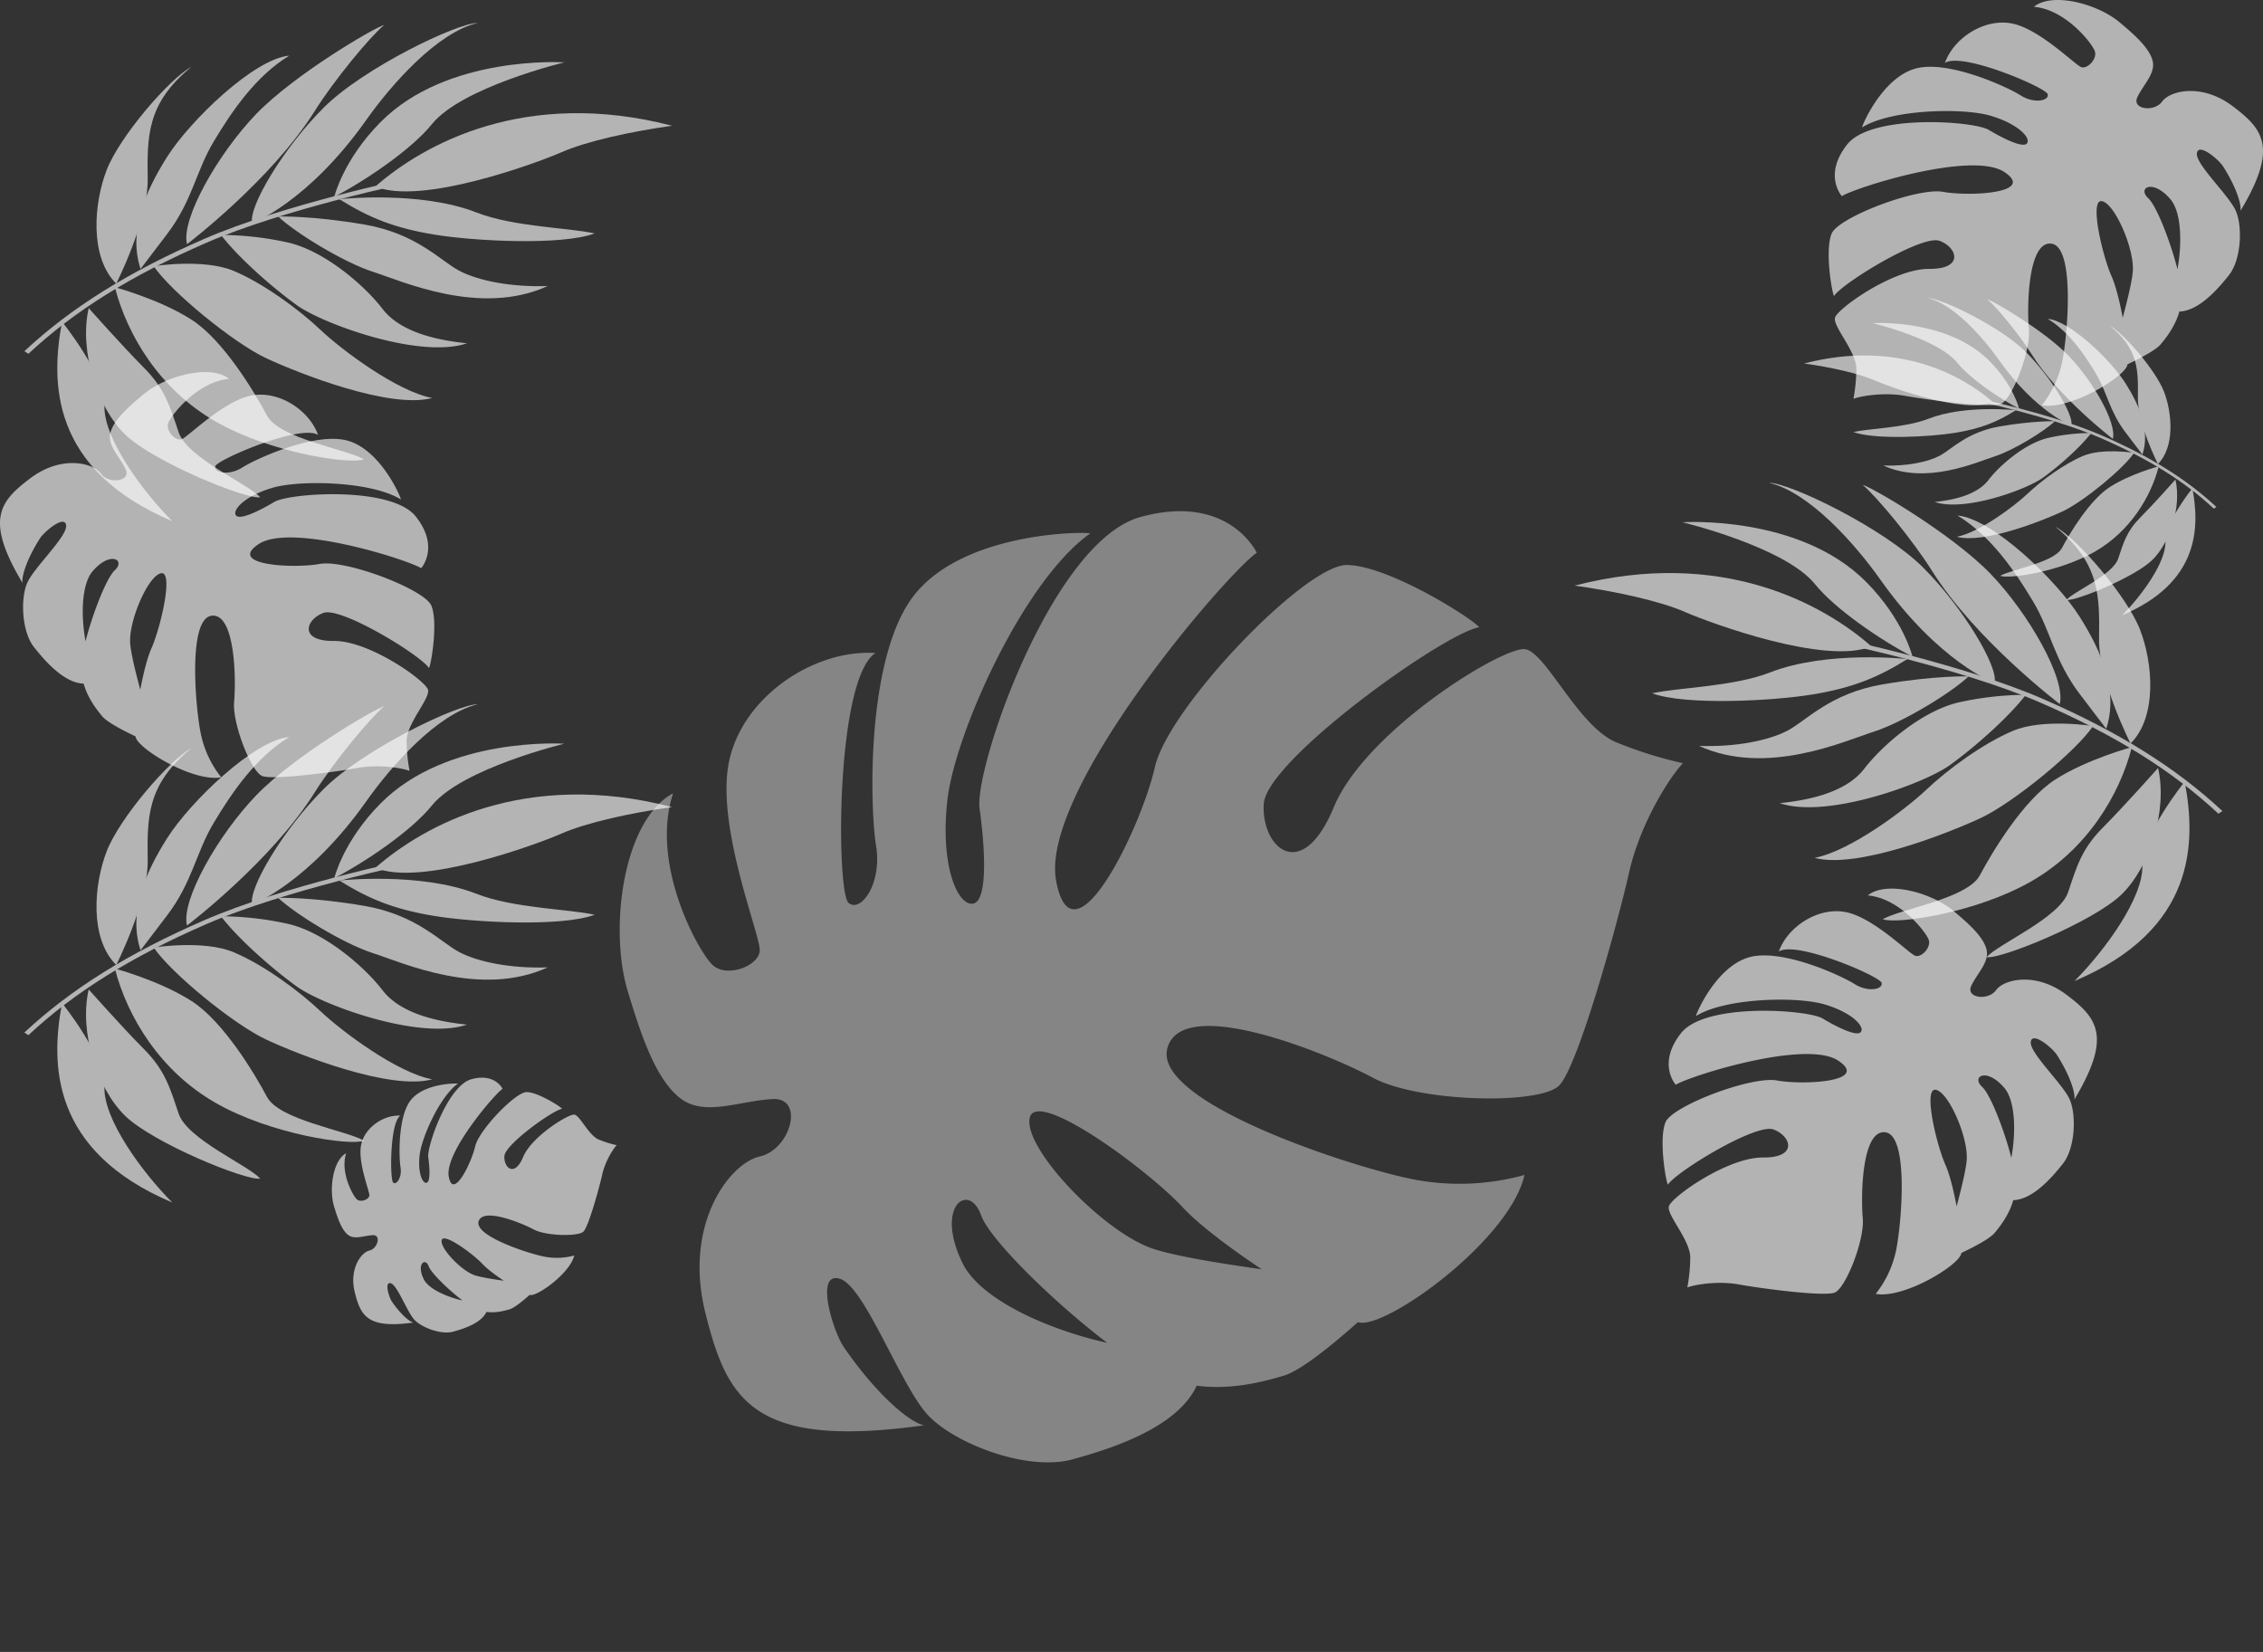 <?xml version="1.0" encoding="UTF-8"?> <svg xmlns="http://www.w3.org/2000/svg" xmlns:xlink="http://www.w3.org/1999/xlink" id="コンポーネント_4_1" data-name="コンポーネント 4 – 1" width="1471.38" height="1074.056" viewBox="0 0 1471.38 1074.056"><rect x="0" y="0" width="1471.38" height="1074.056" fill="#333333" stroke="none"/><defs><clipPath id="clip-path"><rect id="長方形_447" data-name="長方形 447" width="282.38" height="263.826" fill="none"></rect></clipPath><clipPath id="clip-path-4"><rect id="長方形_447-4" data-name="長方形 447" width="177" height="165.37" fill="none"></rect></clipPath><clipPath id="clip-path-5"><rect id="長方形_447-5" data-name="長方形 447" width="660.752" height="617.336" fill="none"></rect></clipPath><clipPath id="clip-path-6"><rect id="長方形_448" data-name="長方形 448" width="421.172" height="323.951" fill="none"></rect></clipPath><clipPath id="clip-path-9"><rect id="長方形_448-4" data-name="長方形 448" width="268.08" height="206.198" fill="none"></rect></clipPath></defs><g id="グループ_455" data-name="グループ 455" transform="translate(0 241.913)" opacity="0.626"><g id="グループ_454" data-name="グループ 454" clip-path="url(#clip-path)"><path id="パス_7825" data-name="パス 7825" d="M17.608,137.275c-4.361,10.206-3.454,31.551,4.472,41.533,6.257,7.882,19.105,23.358,32.3,23.752,2.565,9.1,7.929,16.264,12.094,21.257,3.143,3.768,13.113,9.014,21.653,13.057.025.16.052.314.082.456,1.65,7.765,37.459,29.467,55.621,26.155a67.6,67.6,0,0,1-13.172-27.847c-3.575-16.825-8.69-75.046,6.814-77.2s16.06,41.436,14.756,55.79,11.159,45.691,18.271,48.427,48.036-2.711,62.006-5.258,29.04.082,33.78,1.906a113.409,113.409,0,0,1-1.892-19.149c-.242-11.383,15.169-27.638,13.931-33.462s-38.01-32.056-61.186-31.862-18.243-14.15-6.781-18.257,63.155,27.47,68.572,35.893c1.546-2.971,5.962-29.992,1.529-40.611s-55.747-30.165-72.51-27.108-60.736.994-39.748-12.917,96.44,9.972,105.636,15.689c0,0,12.331-13.676-3.52-33.64s-82.322-15.235-91.975-9.442-22.8,12.224-25.019,8.6,6.045-12.53,23.793-17.784,64.376-4.346,83.6,7.608c-.55-2.589-13.3-31.857-34.22-38.124s-59.932,11.6-68.886,17.268-18.859,3.439-17.589-.826,55.8-27.653,66.8-20.249c-5.533-15.8-25.035-29.044-43.2-25.732s-41.414,27.047-45.467,28.458-10.593-5.462-8.761-10.5,18.936-26.981,39.6-28.733c-12.253-9.865-41.739-1.8-55.879,10.191-7.6,6.442-19.582,16.259-21.444,25.422-1.6,7.889,6.055,14.942,9.977,23.052,3.883,8.03-10.923,10.058-16.065,2.93s-25.789-12.1-45.8,2.976-29.826,26.95-5.11,68.152c-.825-3.883,2.563-15.256,11.264-28.942C28.848,103.622,42.182,92.469,43,99.715S21.965,127.078,17.6,137.284m73.6,69.268c-3.3-12.322-6.2-24.464-6.573-30.4-.929-14.619,11.731-43.816,20.113-45.345s-.4,35.7-6.3,48.876c-2.622,5.849-5.259,16.338-7.237,26.873M55.625,175.031c-3.107-16.956-2.59-37.153,4.588-45.513,11.632-13.549,21.664-7.312,14.382-.607-5.394,4.968-14.448,28.306-18.97,46.12" fill="#fff"></path><path id="パス_7826" data-name="パス 7826" d="M83,70.457c49.345,42.189,108.218,100.74,179.721,185.62C240.169,219.952,129.867,97.977,83,70.457" fill="#fff"></path></g></g><g id="グループ_460" data-name="グループ 460" transform="translate(1081 577.772)" opacity="0.626"><g id="グループ_454-2" data-name="グループ 454" clip-path="url(#clip-path)"><path id="パス_7825-2" data-name="パス 7825" d="M264.771,137.275c4.361,10.206,3.454,31.551-4.472,41.533-6.257,7.882-19.105,23.358-32.3,23.752-2.565,9.1-7.929,16.264-12.094,21.257-3.143,3.768-13.113,9.014-21.653,13.057-.025.16-.052.314-.082.456-1.65,7.765-37.459,29.467-55.621,26.155a67.6,67.6,0,0,0,13.172-27.847c3.575-16.825,8.69-75.046-6.814-77.2s-16.06,41.436-14.756,55.79-11.159,45.691-18.271,48.427-48.036-2.711-62.006-5.258-29.04.082-33.78,1.906a113.409,113.409,0,0,0,1.892-19.149c.242-11.383-15.169-27.638-13.931-33.462s38.01-32.056,61.186-31.862,18.243-14.15,6.781-18.257S8.867,184.043,3.45,192.466C1.9,189.5-2.512,162.474,1.921,151.855s55.747-30.165,72.51-27.108,60.736.994,39.748-12.917S17.739,121.8,8.543,127.519c0,0-12.331-13.676,3.52-33.64s82.322-15.235,91.975-9.442,22.8,12.224,25.019,8.6-6.045-12.53-23.793-17.784-64.376-4.346-83.6,7.608c.55-2.589,13.3-31.857,34.22-38.124s59.932,11.6,68.886,17.268,18.859,3.439,17.589-.826-55.8-27.653-66.8-20.249c5.533-15.8,25.035-29.044,43.2-25.732s41.414,27.047,45.467,28.458,10.593-5.462,8.761-10.5-18.936-26.981-39.6-28.733c12.253-9.865,41.739-1.8,55.879,10.191,7.6,6.442,19.582,16.259,21.444,25.422,1.6,7.889-6.055,14.942-9.977,23.052-3.883,8.03,10.923,10.058,16.065,2.93s25.789-12.1,45.8,2.976,29.826,26.95,5.11,68.152c.825-3.883-2.563-15.256-11.264-28.942-2.913-4.582-16.247-15.735-17.061-8.489s21.031,27.363,25.393,37.569m-73.6,69.268c3.3-12.322,6.2-24.464,6.573-30.4.929-14.619-11.731-43.816-20.113-45.345s.4,35.7,6.3,48.876c2.622,5.849,5.259,16.338,7.237,26.873m35.581-31.525c3.107-16.956,2.59-37.153-4.588-45.513-11.632-13.549-21.664-7.312-14.382-.607,5.394,4.968,14.448,28.306,18.97,46.12" transform="translate(0.001 0)" fill="#fff"></path><path id="パス_7826-2" data-name="パス 7826" d="M262.717,70.457C213.372,112.646,154.5,171.2,83,256.077c22.548-36.125,132.85-158.1,179.721-185.62" transform="translate(-63.333 0)" fill="#fff"></path></g></g><g id="グループ_463" data-name="グループ 463" transform="translate(1189)" opacity="0.626"><g id="グループ_454-3" data-name="グループ 454" clip-path="url(#clip-path)"><path id="パス_7825-3" data-name="パス 7825" d="M264.771,137.275c4.361,10.206,3.454,31.551-4.472,41.533-6.257,7.882-19.105,23.358-32.3,23.752-2.565,9.1-7.929,16.264-12.094,21.257-3.143,3.768-13.113,9.014-21.653,13.057-.025.16-.052.314-.082.456-1.65,7.765-37.459,29.467-55.621,26.155a67.6,67.6,0,0,0,13.172-27.847c3.575-16.825,8.69-75.046-6.814-77.2s-16.06,41.436-14.756,55.79-11.159,45.691-18.271,48.427-48.036-2.711-62.006-5.258-29.04.082-33.78,1.906a113.409,113.409,0,0,0,1.892-19.149c.242-11.383-15.169-27.638-13.931-33.462s38.01-32.056,61.186-31.862,18.243-14.15,6.781-18.257S8.867,184.043,3.45,192.466C1.9,189.5-2.512,162.474,1.921,151.855s55.747-30.165,72.51-27.108,60.736.994,39.748-12.917S17.739,121.8,8.543,127.519c0,0-12.331-13.676,3.52-33.64s82.322-15.235,91.975-9.442,22.8,12.224,25.019,8.6-6.045-12.53-23.793-17.784-64.376-4.346-83.6,7.608c.55-2.589,13.3-31.857,34.22-38.124s59.932,11.6,68.886,17.268,18.859,3.439,17.589-.826-55.8-27.653-66.8-20.249c5.533-15.8,25.035-29.044,43.2-25.732s41.414,27.047,45.467,28.458,10.593-5.462,8.761-10.5-18.936-26.981-39.6-28.733c12.253-9.865,41.739-1.8,55.879,10.191,7.6,6.442,19.582,16.259,21.444,25.422,1.6,7.889-6.055,14.942-9.977,23.052-3.883,8.03,10.923,10.058,16.065,2.93s25.789-12.1,45.8,2.976,29.826,26.95,5.11,68.152c.825-3.883-2.563-15.256-11.264-28.942-2.913-4.582-16.247-15.735-17.061-8.489s21.031,27.363,25.393,37.569m-73.6,69.268c3.3-12.322,6.2-24.464,6.573-30.4.929-14.619-11.731-43.816-20.113-45.345s.4,35.7,6.3,48.876c2.622,5.849,5.259,16.338,7.237,26.873m35.581-31.525c3.107-16.956,2.59-37.153-4.588-45.513-11.632-13.549-21.664-7.312-14.382-.607,5.394,4.968,14.448,28.306,18.97,46.12" transform="translate(0.001 0)" fill="#fff"></path><path id="パス_7826-3" data-name="パス 7826" d="M262.717,70.457C213.372,112.646,154.5,171.2,83,256.077c22.548-36.125,132.85-158.1,179.721-185.62" transform="translate(-63.333 0)" fill="#fff"></path></g></g><g id="グループ_458" data-name="グループ 458" transform="matrix(0.391, -0.921, 0.921, 0.391, 186, 834.755)" opacity="0.626"><g id="グループ_454-4" data-name="グループ 454" clip-path="url(#clip-path-4)"><path id="パス_7825-4" data-name="パス 7825" d="M11.037,86.046c-2.734,6.4-2.165,19.777,2.8,26.034,3.922,4.941,11.975,14.641,20.246,14.888,1.608,5.7,4.97,10.195,7.581,13.324,1.97,2.362,8.219,5.65,13.572,8.184.016.1.033.2.051.286,1.034,4.867,23.48,18.47,34.864,16.394A42.373,42.373,0,0,1,81.9,147.7c-2.241-10.546-5.447-47.04,4.271-48.39s10.067,25.973,9.249,34.97,6.995,28.64,11.453,30.355,30.11-1.7,38.866-3.3,18.2.051,21.174,1.195a71.087,71.087,0,0,1-1.186-12c-.152-7.135,9.508-17.324,8.732-20.974s-23.825-20.093-38.352-19.972-11.435-8.869-4.25-11.444,39.586,17.219,42.982,22.5c.969-1.862,3.737-18.8.958-25.456s-34.943-18.908-45.45-16.992-38.07.623-24.915-8.1,60.45,6.251,66.214,9.834c0,0,7.729-8.572-2.206-21.086s-51.6-9.55-57.651-5.918S97.5,60.589,96.1,58.317s3.789-7.854,14.914-11.147,40.352-2.724,52.4,4.769c-.345-1.623-8.337-19.968-21.45-23.9S104.4,35.313,98.792,38.866s-11.821,2.156-11.025-.518,34.976-17.333,41.871-12.692c-3.468-9.9-15.692-18.205-27.078-16.129S76.6,26.48,74.06,27.364s-6.64-3.424-5.492-6.582S80.438,3.871,93.39,2.772C85.71-3.411,67.228,1.644,58.365,9.16,53.6,13.2,46.09,19.352,44.923,25.1c-1,4.945,3.8,9.366,6.254,14.449,2.434,5.033-6.847,6.3-10.07,1.837S24.942,33.8,12.4,43.246-6.3,60.139,9.2,85.965c-.517-2.434,1.607-9.563,7.06-18.141C18.082,64.952,26.44,57.961,26.95,62.5S13.768,79.654,11.034,86.052M57.167,129.47c-2.068-7.724-3.886-15.334-4.12-19.055-.582-9.163,7.353-27.465,12.607-28.423s-.251,22.377-3.949,30.636c-1.644,3.666-3.3,10.241-4.536,16.844m-22.3-19.76c-1.948-10.628-1.623-23.288,2.876-28.528,7.291-8.493,13.579-4.583,9.015-.38-3.381,3.114-9.056,17.743-11.891,28.909" transform="translate(0 0)" fill="#fff"></path><path id="パス_7826-4" data-name="パス 7826" d="M83,70.457C113.926,96.9,150.829,133.6,195.648,186.806,181.514,164.163,112.375,87.707,83,70.457" transform="translate(-30.973 -26.294)" fill="#fff"></path></g></g><g id="グループ_471" data-name="グループ 471" transform="matrix(0.391, -0.921, 0.921, 0.391, 287.781, 832.843)" opacity="0.403"><g id="グループ_454-5" data-name="グループ 454" transform="translate(1.563 3.682)" clip-path="url(#clip-path-5)"><path id="パス_7825-5" data-name="パス 7825" d="M41.2,321.215C31,345.1,33.12,395.042,51.666,418.4c14.641,18.443,44.7,54.656,75.58,55.578,6,21.293,18.553,38.057,28.3,49.74,7.354,8.817,30.684,21.092,50.667,30.553.058.374.122.735.192,1.067,3.861,18.17,87.652,68.951,130.15,61.2a158.181,158.181,0,0,1-30.822-65.16c-8.365-39.369-20.334-175.6,15.944-180.643S359.256,467.693,356.2,501.28,382.316,608.194,398.957,614.6s112.4-6.344,145.09-12.3,67.952.192,79.043,4.46a265.368,265.368,0,0,1-4.427-44.807c-.566-26.635,35.495-64.671,32.6-78.3S562.32,408.637,508.09,409.091s-42.687-33.11-15.867-42.72S640,430.649,652.677,450.358c3.618-6.952,13.951-70.179,3.578-95.027S525.81,284.747,486.586,291.9s-142.118,2.326-93.008-30.225,225.664,23.334,247.182,36.711c0,0,28.854-32-8.237-78.715s-192.628-35.649-215.216-22.094-53.351,28.6-58.543,20.123,14.145-29.319,55.674-41.613,150.636-10.169,195.619,17.8c-1.287-6.058-31.121-74.543-80.073-89.208S389.747,131.825,368.8,145.088s-44.129,8.047-41.157-1.933S458.207,78.449,483.946,95.774C471,58.8,425.366,27.812,382.861,35.562s-96.906,63.288-106.39,66.59-24.787-12.781-20.5-24.569,44.309-63.134,92.662-67.233C319.961-12.734,250.966,6.138,217.879,34.2,200.1,49.27,172.058,72.241,167.7,93.682c-3.744,18.46,14.168,34.963,23.346,53.94,9.086,18.79-25.559,23.535-37.591,6.856s-60.345-28.313-107.169,6.964S-23.5,224.5,34.33,320.913c-1.93-9.086,6-35.7,26.357-67.722,6.816-10.722,38.017-36.819,39.922-19.864S51.4,297.355,41.19,321.236M213.41,483.319c-7.722-28.833-14.508-57.244-15.38-71.134-2.174-34.208,27.45-102.527,47.063-106.1s-.936,83.536-14.742,114.367c-6.135,13.686-12.306,38.23-16.934,62.881m-83.257-73.767c-7.27-39.676-6.06-86.936,10.736-106.5,27.218-31.7,50.692-17.11,33.653-1.42-12.622,11.625-33.807,66.234-44.389,107.918" transform="translate(0 0)" fill="#fff"></path><path id="パス_7826-5" data-name="パス 7826" d="M83,70.457C198.46,169.177,336.219,306.182,503.532,504.8,450.771,420.266,192.671,134.852,83,70.457" transform="translate(111.21 94.408)" fill="#fff"></path></g></g><g id="グループ_457" data-name="グループ 457" transform="translate(15.828 457.913)" opacity="0.63"><g id="グループ_456" data-name="グループ 456" clip-path="url(#clip-path-6)"><path id="パス_7827" data-name="パス 7827" d="M250.881,103.752c-.813.169-81.885,17.139-132.575,39.2-48.941,21.295-85.7,44.229-115.674,72.177L0,213.435c30.37-28.314,67.552-51.525,117.013-73.046,51.173-22.267,132.747-39.339,133.565-39.509Z" fill="#fff"></path><path id="パス_7828" data-name="パス 7828" d="M24.52,194.309c-7.4,39.3-7.619,96.073,71.674,129.642C76.066,303.7,51.67,269.9,52.075,249.3s-27.555-55-27.555-55" fill="#fff"></path><path id="パス_7829" data-name="パス 7829" d="M41.844,185.394c-6.378,27.992,5.581,64.649,23.774,82.281s78.394,42.216,87.693,40.736c-7.315-8.515-47.339-25.457-53-42.3s-8.75-28.077-22.743-42.126-35.724-38.594-35.724-38.594" fill="#fff"></path><path id="パス_7830" data-name="パス 7830" d="M58.863,171.837c8.089,31.409,29.346,66.586,65.357,87.248s87.743,28.119,96.617,24.654c-11.752-6.781-55.058-13.378-63.1-28.52s-28.335-49.008-49.031-62.281-49.841-21.1-49.841-21.1" fill="#fff"></path><path id="パス_7831" data-name="パス 7831" d="M84.1,158.146c11.066,16.42,51.889,49.951,73.245,59.9s80.591,33.216,107.852,25.8c-22.892-4.275-58.878-31.245-72.659-44.3S155.91,169.6,136.276,161.285,84.1,158.151,84.1,158.151" fill="#fff"></path><path id="パス_7832" data-name="パス 7832" d="M127.832,137.846c11.4,14.754,32.591,33.529,49.249,45.61s80,35.285,110.729,24.825c-16.851-1.718-42.551-6.279-54.915-22.346s-38.32-37.889-61.425-43.156a204.871,204.871,0,0,0-43.637-4.934" fill="#fff"></path><path id="パス_7833" data-name="パス 7833" d="M165.056,125.858c10.646,10.225,42.312,29.752,61.543,35.929s69.943,29.269,113.672,9.283c-23.954.814-45.4-3.522-57.609-10s-27.559-24.164-61.644-30.006-55.963-5.212-55.963-5.212" fill="#fff"></path><path id="パス_7834" data-name="パス 7834" d="M204.8,114.584c19.412,12.14,35.635,18.663,61.289,22.962s83.089,7.349,104.714-.689c-16.883-3.78-52.708-4.2-76.686-13.579-37-14.462-89.316-8.694-89.316-8.694" fill="#fff"></path><path id="パス_7835" data-name="パス 7835" d="M228.237,106.33c31.23-27.4,97.362-64.264,192.935-39.487-26.6,3.7-55.657,10.065-71.918,17.22s-91.7,34.775-121.017,22.268" fill="#fff"></path><path id="パス_7836" data-name="パス 7836" d="M201.515,113.072c21.007-10.966,50.359-31.019,63.4-47.181,19.546-24.223,86.175-40.248,86.175-40.248s-75.947-5.071-119.452,38.8c-24.458,24.663-30.125,48.631-30.125,48.631" fill="#fff"></path><path id="パス_7837" data-name="パス 7837" d="M148.177,130.21c-2.877-10.246,20.4-49.137,46.438-75.125S281.715-.115,294.789,0c-26.175,6.07-56.015,39.816-72.4,62.988-37.958,53.683-74.211,67.221-74.211,67.221" fill="#fff"></path><path id="パス_7838" data-name="パス 7838" d="M105.763,143.85c-4.15-16.2,20.332-59.1,45.071-84.731S227.454,3.09,233.945,1.325C224.621,9.113,201.329,37.3,188.88,57.172c-28.165,44.947-83.116,86.679-83.116,86.679" fill="#fff"></path><path id="パス_7839" data-name="パス 7839" d="M75.552,159.945c-7.9-24.107,2.464-49.508,17.361-72.991s56.443-63.668,79.36-65.7c-21.881,13.3-37.533,36.468-49.172,55.913s-13.767,38.4-30.386,60.256-17.163,22.523-17.163,22.523" fill="#fff"></path><path id="パス_7840" data-name="パス 7840" d="M59.737,169.5c-17.438-17.312-14.6-52.218-6.192-73.935S94.41,36.134,108.6,28.6c-29.27,23.717-28.708,45.62-28.383,72.839S59.737,169.5,59.737,169.5" fill="#fff"></path></g></g><g id="グループ_462" data-name="グループ 462" transform="translate(15.828 14.913)" opacity="0.63"><g id="グループ_456-2" data-name="グループ 456" clip-path="url(#clip-path-6)"><path id="パス_7827-2" data-name="パス 7827" d="M250.881,103.752c-.813.169-81.885,17.139-132.575,39.2-48.941,21.295-85.7,44.229-115.674,72.177L0,213.435c30.37-28.314,67.552-51.525,117.013-73.046,51.173-22.267,132.747-39.339,133.565-39.509Z" fill="#fff"></path><path id="パス_7828-2" data-name="パス 7828" d="M24.52,194.309c-7.4,39.3-7.619,96.073,71.674,129.642C76.066,303.7,51.67,269.9,52.075,249.3s-27.555-55-27.555-55" fill="#fff"></path><path id="パス_7829-2" data-name="パス 7829" d="M41.844,185.394c-6.378,27.992,5.581,64.649,23.774,82.281s78.394,42.216,87.693,40.736c-7.315-8.515-47.339-25.457-53-42.3s-8.75-28.077-22.743-42.126-35.724-38.594-35.724-38.594" fill="#fff"></path><path id="パス_7830-2" data-name="パス 7830" d="M58.863,171.837c8.089,31.409,29.346,66.586,65.357,87.248s87.743,28.119,96.617,24.654c-11.752-6.781-55.058-13.378-63.1-28.52s-28.335-49.008-49.031-62.281-49.841-21.1-49.841-21.1" fill="#fff"></path><path id="パス_7831-2" data-name="パス 7831" d="M84.1,158.146c11.066,16.42,51.889,49.951,73.245,59.9s80.591,33.216,107.852,25.8c-22.892-4.275-58.878-31.245-72.659-44.3S155.91,169.6,136.276,161.285,84.1,158.151,84.1,158.151" fill="#fff"></path><path id="パス_7832-2" data-name="パス 7832" d="M127.832,137.846c11.4,14.754,32.591,33.529,49.249,45.61s80,35.285,110.729,24.825c-16.851-1.718-42.551-6.279-54.915-22.346s-38.32-37.889-61.425-43.156a204.871,204.871,0,0,0-43.637-4.934" fill="#fff"></path><path id="パス_7833-2" data-name="パス 7833" d="M165.056,125.858c10.646,10.225,42.312,29.752,61.543,35.929s69.943,29.269,113.672,9.283c-23.954.814-45.4-3.522-57.609-10s-27.559-24.164-61.644-30.006-55.963-5.212-55.963-5.212" fill="#fff"></path><path id="パス_7834-2" data-name="パス 7834" d="M204.8,114.584c19.412,12.14,35.635,18.663,61.289,22.962s83.089,7.349,104.714-.689c-16.883-3.78-52.708-4.2-76.686-13.579-37-14.462-89.316-8.694-89.316-8.694" fill="#fff"></path><path id="パス_7835-2" data-name="パス 7835" d="M228.237,106.33c31.23-27.4,97.362-64.264,192.935-39.487-26.6,3.7-55.657,10.065-71.918,17.22s-91.7,34.775-121.017,22.268" fill="#fff"></path><path id="パス_7836-2" data-name="パス 7836" d="M201.515,113.072c21.007-10.966,50.359-31.019,63.4-47.181,19.546-24.223,86.175-40.248,86.175-40.248s-75.947-5.071-119.452,38.8c-24.458,24.663-30.125,48.631-30.125,48.631" fill="#fff"></path><path id="パス_7837-2" data-name="パス 7837" d="M148.177,130.21c-2.877-10.246,20.4-49.137,46.438-75.125S281.715-.115,294.789,0c-26.175,6.07-56.015,39.816-72.4,62.988-37.958,53.683-74.211,67.221-74.211,67.221" fill="#fff"></path><path id="パス_7838-2" data-name="パス 7838" d="M105.763,143.85c-4.15-16.2,20.332-59.1,45.071-84.731S227.454,3.09,233.945,1.325C224.621,9.113,201.329,37.3,188.88,57.172c-28.165,44.947-83.116,86.679-83.116,86.679" fill="#fff"></path><path id="パス_7839-2" data-name="パス 7839" d="M75.552,159.945c-7.9-24.107,2.464-49.508,17.361-72.991s56.443-63.668,79.36-65.7c-21.881,13.3-37.533,36.468-49.172,55.913s-13.767,38.4-30.386,60.256-17.163,22.523-17.163,22.523" fill="#fff"></path><path id="パス_7840-2" data-name="パス 7840" d="M59.737,169.5c-17.438-17.312-14.6-52.218-6.192-73.935S94.41,36.134,108.6,28.6c-29.27,23.717-28.708,45.62-28.383,72.839S59.737,169.5,59.737,169.5" fill="#fff"></path></g></g><g id="グループ_459" data-name="グループ 459" transform="translate(1023.828 313.913)" opacity="0.63"><g id="グループ_456-3" data-name="グループ 456" clip-path="url(#clip-path-6)"><path id="パス_7827-3" data-name="パス 7827" d="M0,103.752c.813.169,81.885,17.139,132.575,39.2,48.941,21.295,85.7,44.229,115.674,72.177l2.632-1.694c-30.37-28.314-67.552-51.525-117.013-73.046C82.695,118.122,1.121,101.05.3,100.88Z" transform="translate(170.291 0)" fill="#fff"></path><path id="パス_7828-3" data-name="パス 7828" d="M93.105,194.309c7.4,39.3,7.619,96.073-71.674,129.642C41.559,303.7,65.955,269.9,65.55,249.305s27.555-55,27.555-55" transform="translate(303.547 0)" fill="#fff"></path><path id="パス_7829-3" data-name="パス 7829" d="M151.577,185.394c6.378,27.992-5.581,64.649-23.774,82.281S49.409,309.891,40.11,308.411c7.315-8.515,47.339-25.457,53-42.3s8.75-28.077,22.743-42.126,35.724-38.594,35.724-38.594" transform="translate(227.751 0)" fill="#fff"></path><path id="パス_7830-3" data-name="パス 7830" d="M220.837,171.837c-8.089,31.409-29.346,66.586-65.357,87.248S67.737,287.2,58.863,283.739c11.752-6.781,55.058-13.378,63.1-28.52s28.335-49.008,49.031-62.281,49.841-21.1,49.841-21.1" transform="translate(141.472 0)" fill="#fff"></path><path id="パス_7831-3" data-name="パス 7831" d="M265.192,158.146c-11.066,16.42-51.889,49.951-73.245,59.9s-80.591,33.216-107.852,25.8c22.892-4.275,58.878-31.245,72.659-44.3s36.623-29.948,56.257-38.261,52.181-3.134,52.181-3.134" transform="translate(71.885 0)" fill="#fff"></path><path id="パス_7832-3" data-name="パス 7832" d="M287.81,137.846c-11.4,14.754-32.591,33.529-49.249,45.61s-80,35.285-110.729,24.825c16.851-1.718,42.551-6.279,54.915-22.346s38.32-37.889,61.425-43.156a204.87,204.87,0,0,1,43.637-4.934" transform="translate(5.53 0)" fill="#fff"></path><path id="パス_7833-3" data-name="パス 7833" d="M340.27,125.858c-10.646,10.225-42.312,29.752-61.543,35.929s-69.943,29.269-113.672,9.283c23.954.814,45.4-3.522,57.609-10s27.559-24.164,61.644-30.006,55.963-5.212,55.963-5.212" transform="translate(-84.154 0)" fill="#fff"></path><path id="パス_7834-3" data-name="パス 7834" d="M370.8,114.584c-19.412,12.14-35.635,18.663-61.289,22.962s-83.089,7.349-104.714-.689c16.883-3.78,52.708-4.2,76.686-13.579,37-14.462,89.316-8.694,89.316-8.694" transform="translate(-154.429 0)" fill="#fff"></path><path id="パス_7835-3" data-name="パス 7835" d="M421.172,106.33c-31.23-27.4-97.362-64.264-192.935-39.487,26.6,3.7,55.657,10.065,71.918,17.22s91.7,34.775,121.017,22.268" transform="translate(-228.237 0)" fill="#fff"></path><path id="パス_7836-3" data-name="パス 7836" d="M351.088,113.072c-21.007-10.966-50.359-31.019-63.4-47.181-19.546-24.223-86.175-40.248-86.175-40.248s75.947-5.071,119.452,38.8c24.458,24.663,30.125,48.631,30.125,48.631" transform="translate(-131.431 0)" fill="#fff"></path><path id="パス_7837-3" data-name="パス 7837" d="M294.548,130.21c2.877-10.246-20.4-49.137-46.438-75.125S161.01-.115,147.936,0c26.175,6.07,56.015,39.816,72.4,62.988,37.958,53.683,74.211,67.221,74.211,67.221" transform="translate(-21.553 0)" fill="#fff"></path><path id="パス_7838-3" data-name="パス 7838" d="M233.482,143.85c4.15-16.2-20.332-59.1-45.071-84.731S111.791,3.09,105.3,1.325c9.324,7.788,32.616,35.978,45.065,55.847,28.165,44.947,83.116,86.679,83.116,86.679" transform="translate(81.927 0)" fill="#fff"></path><path id="パス_7839-3" data-name="パス 7839" d="M169.551,159.945c7.9-24.107-2.464-49.508-17.361-72.991s-56.443-63.668-79.36-65.7C94.711,34.554,110.363,57.722,122,77.167s13.767,38.4,30.386,60.256,17.163,22.523,17.163,22.523" transform="translate(176.069 0)" fill="#fff"></path><path id="パス_7840-3" data-name="パス 7840" d="M95.766,169.5c17.438-17.312,14.6-52.218,6.192-73.935S61.093,36.134,46.907,28.6c29.27,23.717,28.708,45.62,28.383,72.839S95.766,169.5,95.766,169.5" transform="translate(265.669 0)" fill="#fff"></path></g></g><g id="グループ_461" data-name="グループ 461" transform="translate(1173 193.788)" opacity="0.63"><g id="グループ_456-4" data-name="グループ 456" clip-path="url(#clip-path-9)"><path id="パス_7827-4" data-name="パス 7827" d="M0,102.708c.517.108,52.121,10.909,84.385,24.951,31.151,13.554,54.549,28.152,73.628,45.941l1.675-1.078c-19.331-18.022-43-32.8-74.48-46.494C52.636,111.855.714,100.988.193,100.88Z" transform="translate(108.392 -36.669)" fill="#fff"></path><path id="パス_7828-4" data-name="パス 7828" d="M67.053,194.308c4.71,25.015,4.85,61.151-45.621,82.518,12.812-12.893,28.34-34.407,28.082-47.513s17.539-35.008,17.539-35.008" transform="translate(185.42 -70.628)" fill="#fff"></path><path id="パス_7829-4" data-name="パス 7829" d="M111.06,185.393c4.06,17.817-3.552,41.15-15.132,52.373s-49.9,26.871-55.817,25.929c4.656-5.42,30.132-16.2,33.735-26.924s5.569-17.871,14.476-26.814,22.739-24.565,22.739-24.565" transform="translate(130.386 -67.388)" fill="#fff"></path><path id="パス_7830-4" data-name="パス 7830" d="M161.961,171.837c-5.149,19.992-18.679,42.383-41.6,55.534s-55.849,17.9-61.5,15.693c7.48-4.316,35.045-8.515,40.164-18.153s18.035-31.194,31.209-39.642,31.724-13.431,31.724-13.431" transform="translate(68.652 -62.461)" fill="#fff"></path><path id="パス_7831-4" data-name="パス 7831" d="M199.365,157.568c-7.044,10.451-33.028,31.794-46.621,38.127s-51.3,21.142-68.649,16.422c14.571-2.721,37.476-19.888,46.248-28.2s23.311-19.062,35.808-24.353,33.214-1.995,33.214-1.995" transform="translate(15.188 -56.907)" fill="#fff"></path><path id="パス_7832-4" data-name="パス 7832" d="M229.659,137.846c-7.256,9.391-20.744,21.342-31.347,29.031s-50.921,22.459-70.48,15.8c10.726-1.094,27.084-4,34.954-14.223s24.391-24.117,39.1-27.469a130.4,130.4,0,0,1,27.775-3.141" transform="translate(-42.946 -50.105)" fill="#fff"></path><path id="パス_7833-4" data-name="パス 7833" d="M276.581,125.85c-6.776,6.508-26.932,18.937-39.173,22.869s-44.519,18.63-72.353,5.909c15.247.518,28.9-2.242,36.669-6.362s17.542-15.381,39.237-19.1,35.621-3.317,35.621-3.317" transform="translate(-113.561 -45.741)" fill="#fff"></path><path id="パス_7834-4" data-name="パス 7834" d="M310.461,114.171c-12.356,7.727-22.682,11.879-39.011,14.616s-52.887,4.678-66.651-.439c10.746-2.406,33.549-2.673,48.811-8.643,23.551-9.205,56.85-5.534,56.85-5.534" transform="translate(-172.738 -41.237)" fill="#fff"></path><path id="パス_7835-4" data-name="パス 7835" d="M351.042,89c-19.878-17.44-61.972-40.9-122.8-25.134,16.931,2.355,35.426,6.406,45.776,10.961S332.381,96.965,351.042,89" transform="translate(-228.237 -21.324)" fill="#fff"></path><path id="パス_7836-4" data-name="パス 7836" d="M296.719,81.227c-13.371-6.98-32.054-19.744-40.355-30.031-12.441-15.418-54.851-25.618-54.851-25.618s48.341-3.228,76.032,24.7c15.568,15.7,19.175,30.954,19.175,30.954" transform="translate(-156.905 -9.256)" fill="#fff"></path><path id="パス_7837-4" data-name="パス 7837" d="M241.255,82.88c1.831-6.522-12.985-31.276-29.558-47.818S156.257-.073,147.936,0C164.6,3.864,183.59,25.344,194.019,40.093c24.161,34.17,47.236,42.787,47.236,42.787" transform="translate(-67.492 0)" fill="#fff"></path><path id="パス_7838-4" data-name="パス 7838" d="M186.889,92.043c2.642-10.311-12.941-37.618-28.688-53.932S109.432,2.448,105.3,1.325c5.935,4.957,20.76,22.9,28.684,35.547,17.927,28.609,52.9,55.172,52.9,55.172" transform="translate(13.871 -0.482)" fill="#fff"></path><path id="パス_7839-4" data-name="パス 7839" d="M134.394,109.532c5.028-15.344-1.568-31.512-11.05-46.459S87.417,22.547,72.83,21.254c13.927,8.466,23.89,23.212,31.3,35.589s8.763,24.442,19.341,38.353,10.924,14.336,10.924,14.336" transform="translate(85.596 -7.726)" fill="#fff"></path><path id="パス_7840-4" data-name="パス 7840" d="M78.007,118.283c11.1-11.019,9.293-33.237,3.941-47.06S55.937,33.4,46.907,28.6C65.538,43.7,65.18,57.637,64.973,74.962s13.033,43.322,13.033,43.322" transform="translate(152.05 -10.395)" fill="#fff"></path></g></g></svg> 